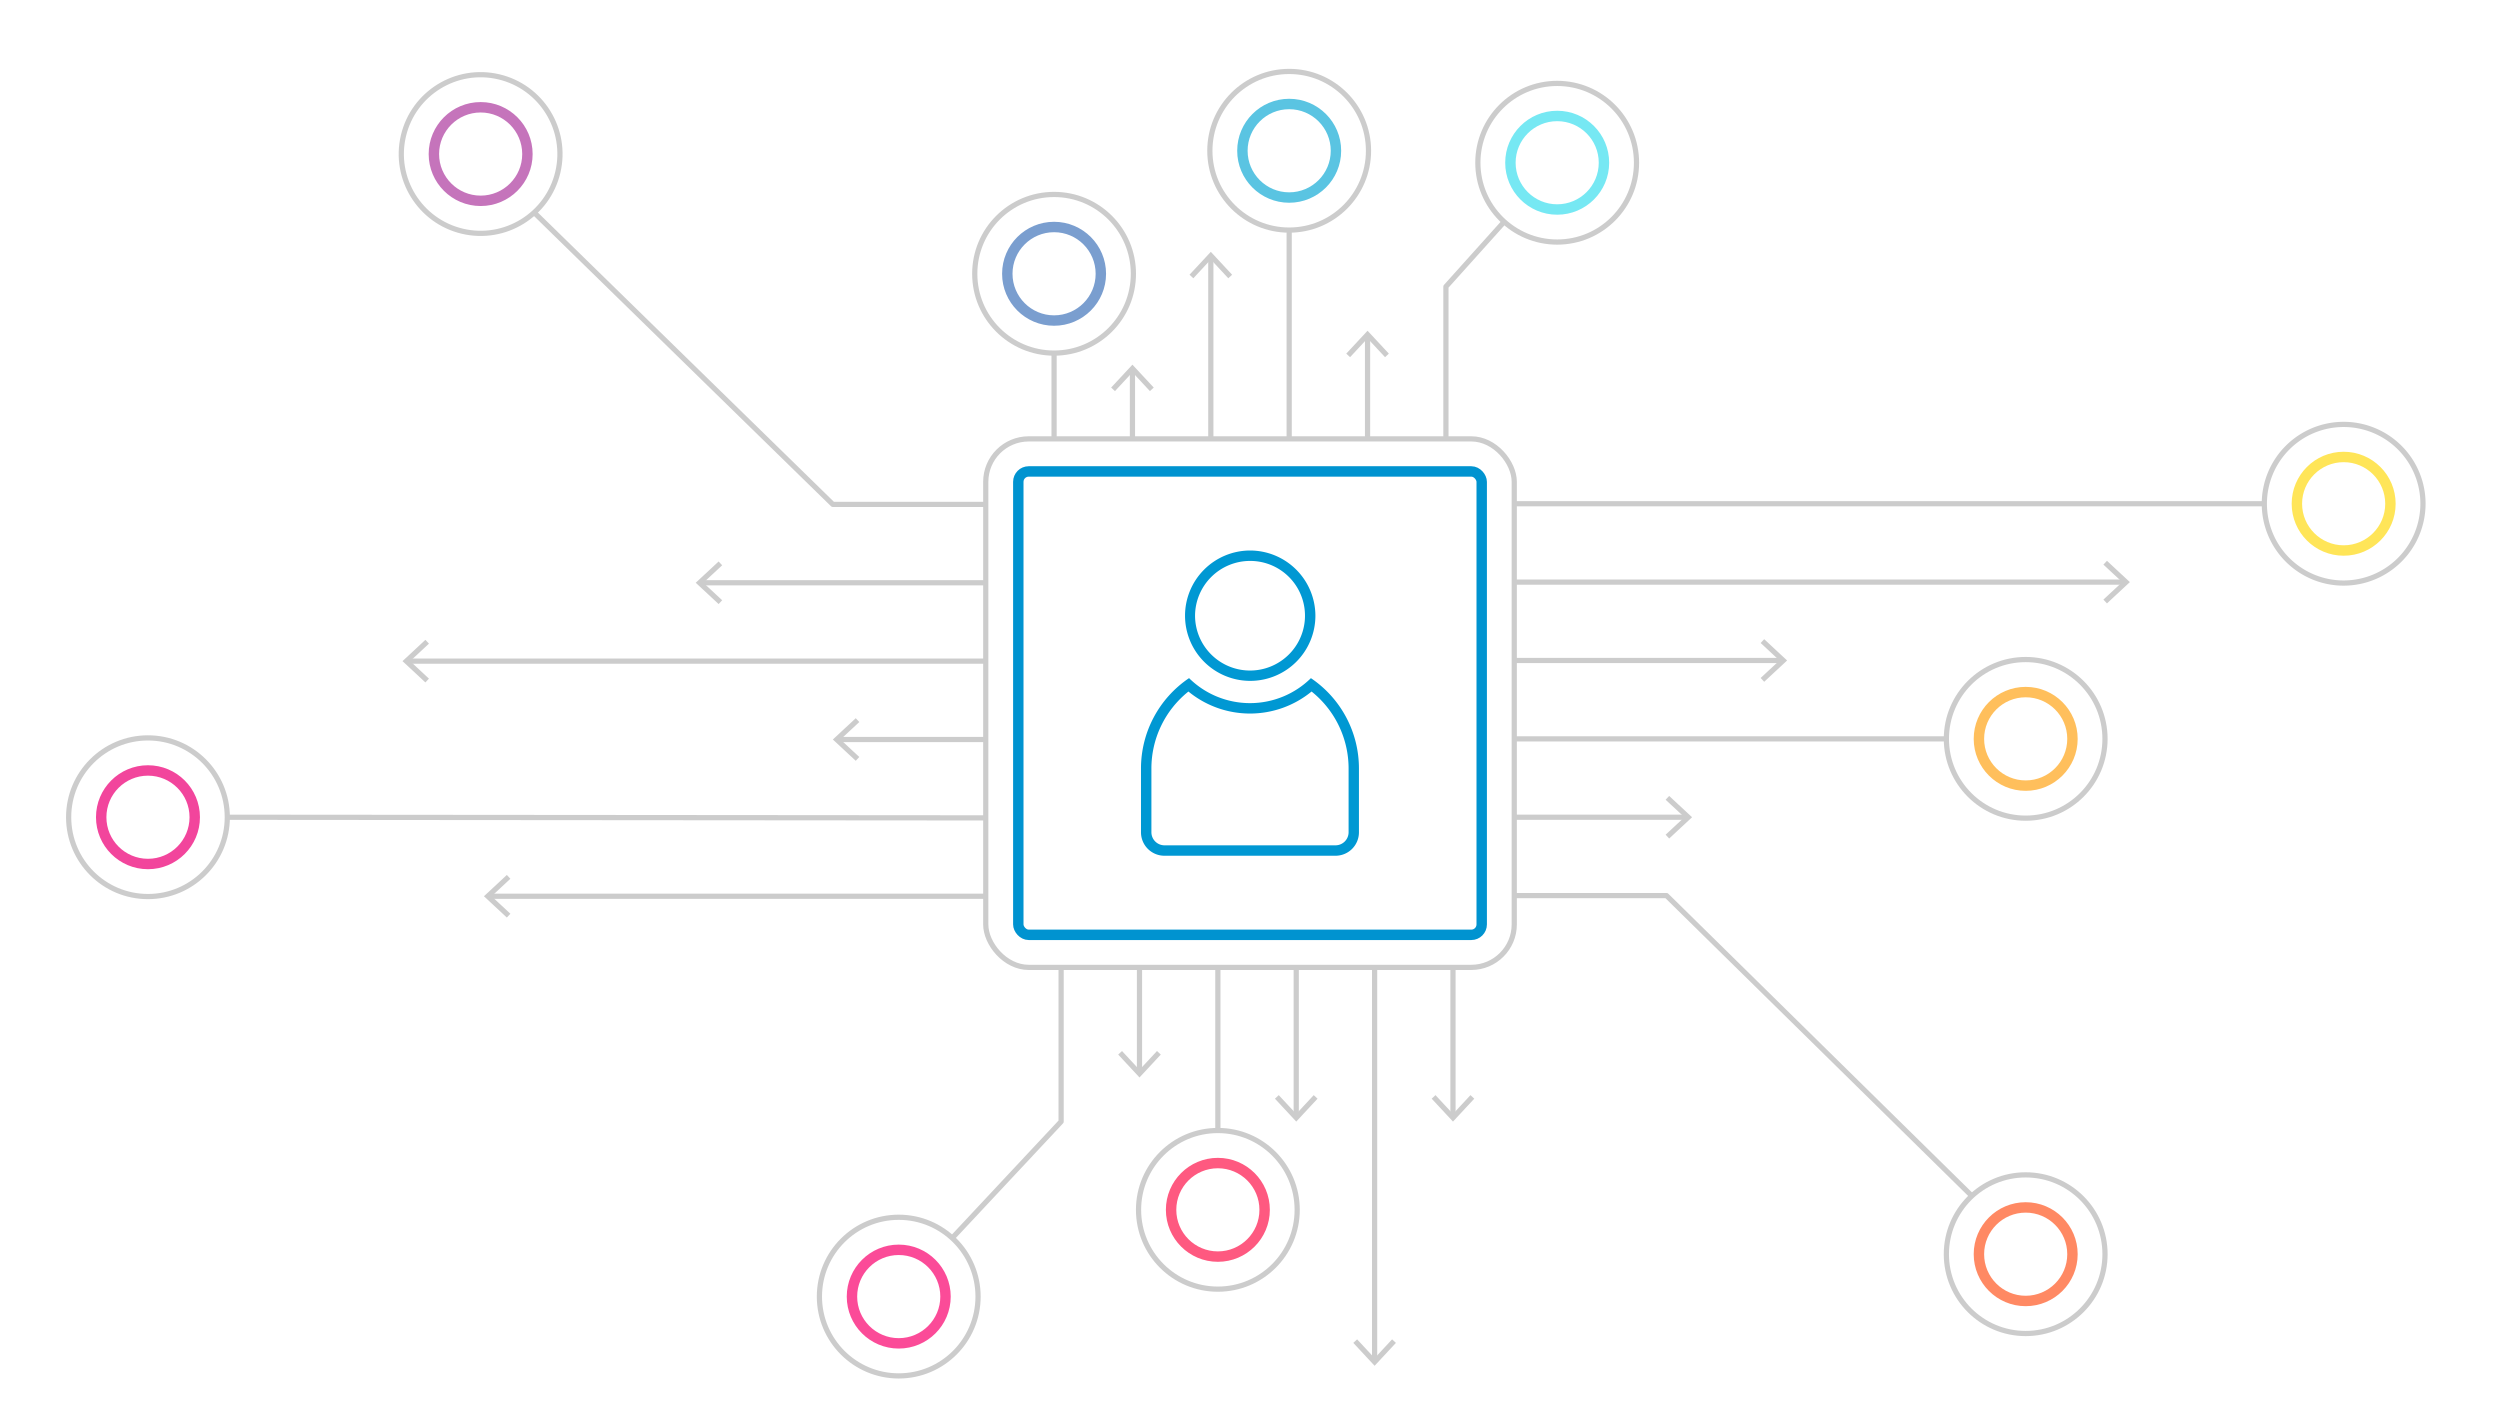 <svg id="Layer_1" data-name="Layer 1" xmlns="http://www.w3.org/2000/svg" xmlns:xlink="http://www.w3.org/1999/xlink" viewBox="0 0 1920 1080"><defs><filter id="Dropshadow_Rev02" x="0" y="0" width="200%" height="200%" name="Dropshadow_Rev02"><feOffset result="offOut" dx="6" dy="8" in="SourceGraphic"/><feColorMatrix result="matrixOut" values="0 0 0 0 0 0 0 0 0 0 0 0 0 0 0 0 0 0 0.5 0" in="offOut"/><feGaussianBlur result="blurOut" stdDeviation="10" in="matrixOut"/></filter></defs><line x1="809.53" y1="246.18" x2="809.53" y2="340" fill="none" stroke="#ccc" stroke-linecap="round" stroke-linejoin="round" stroke-width="4"/><line x1="869.72" y1="284.4" x2="869.72" y2="340" fill="none" stroke="#ccc" stroke-miterlimit="10" stroke-width="4"/><polygon points="853.36 297.65 856.29 300.38 869.71 285.93 883.14 300.38 886.07 297.65 869.71 280.06 853.36 297.65" fill="#ccc"/><line x1="929.91" y1="197.74" x2="929.91" y2="340" fill="none" stroke="#ccc" stroke-miterlimit="10" stroke-width="4"/><polygon points="913.55 210.99 916.48 213.72 929.9 199.27 943.33 213.72 946.26 210.99 929.9 193.4 913.55 210.99" fill="#ccc"/><line x1="990.09" y1="152.35" x2="990.09" y2="340" fill="none" stroke="#ccc" stroke-linecap="round" stroke-linejoin="round" stroke-width="4"/><line x1="1050.28" y1="258.34" x2="1050.28" y2="340" fill="none" stroke="#ccc" stroke-miterlimit="10" stroke-width="4"/><polygon points="1033.92 271.59 1036.85 274.32 1050.28 259.87 1063.71 274.32 1066.64 271.59 1050.28 254 1033.92 271.59" fill="#ccc"/><polyline points="1110.47 340 1110.47 220.12 1171.92 151.7" fill="none" stroke="#ccc" stroke-linecap="round" stroke-linejoin="round" stroke-width="4"/><line x1="1799.93" y1="386.87" x2="1160" y2="386.87" fill="none" stroke="#ccc" stroke-linecap="round" stroke-linejoin="round" stroke-width="4"/><line x1="1631.4" y1="447.06" x2="1160" y2="447.06" fill="none" stroke="#ccc" stroke-miterlimit="10" stroke-width="4"/><polygon points="1618.14 430.7 1615.41 433.63 1629.86 447.06 1615.41 460.49 1618.14 463.42 1635.73 447.06 1618.14 430.7" fill="#ccc"/><line x1="1368.16" y1="507.25" x2="1160" y2="507.25" fill="none" stroke="#ccc" stroke-miterlimit="10" stroke-width="4"/><polygon points="1354.9 490.89 1352.17 493.82 1366.62 507.25 1352.17 520.68 1354.9 523.61 1372.49 507.25 1354.9 490.89" fill="#ccc"/><line x1="1555.73" y1="567.44" x2="1160" y2="567.44" fill="none" stroke="#ccc" stroke-linecap="round" stroke-linejoin="round" stroke-width="4"/><line x1="1295.18" y1="627.63" x2="1160" y2="627.63" fill="none" stroke="#ccc" stroke-miterlimit="10" stroke-width="4"/><polygon points="1281.92 611.27 1279.2 614.2 1293.64 627.63 1279.2 641.05 1281.92 643.99 1299.52 627.63 1281.92 611.27" fill="#ccc"/><polyline points="1160 687.82 1279.88 687.82 1529.73 933.57" fill="none" stroke="#ccc" stroke-linecap="round" stroke-linejoin="round" stroke-width="4"/><line x1="376" y1="688.32" x2="759.5" y2="688.32" fill="none" stroke="#ccc" stroke-miterlimit="10" stroke-width="4"/><polygon points="389.25 704.68 391.98 701.75 377.54 688.32 391.98 674.89 389.25 671.96 371.66 688.32 389.25 704.68" fill="#ccc"/><line x1="149.55" y1="627.63" x2="759.5" y2="628.13" fill="none" stroke="#ccc" stroke-linecap="round" stroke-linejoin="round" stroke-width="4"/><line x1="643.95" y1="567.94" x2="759.5" y2="567.94" fill="none" stroke="#ccc" stroke-miterlimit="10" stroke-width="4"/><polygon points="657.21 584.3 659.94 581.37 645.49 567.94 659.94 554.51 657.21 551.58 639.62 567.94 657.21 584.3" fill="#ccc"/><line x1="313.45" y1="507.75" x2="759.5" y2="507.75" fill="none" stroke="#ccc" stroke-miterlimit="10" stroke-width="4"/><polygon points="326.7 524.11 329.43 521.18 314.99 507.75 329.43 494.32 326.7 491.39 309.11 507.75 326.7 524.11" fill="#ccc"/><line x1="538.64" y1="447.56" x2="759.5" y2="447.56" fill="none" stroke="#ccc" stroke-miterlimit="10" stroke-width="4"/><polygon points="551.9 463.92 554.63 460.99 540.18 447.56 554.63 434.13 551.9 431.21 534.31 447.56 551.9 463.92" fill="#ccc"/><polyline points="759.5 387.37 639.62 387.37 392.32 145.74" fill="none" stroke="#ccc" stroke-linecap="round" stroke-linejoin="round" stroke-width="4"/><line x1="1115.89" y1="857.05" x2="1115.89" y2="741.5" fill="none" stroke="#ccc" stroke-miterlimit="10" stroke-width="4"/><polygon points="1132.25 843.79 1129.32 841.06 1115.89 855.51 1102.46 841.06 1099.53 843.79 1115.89 861.38 1132.25 843.79" fill="#ccc"/><line x1="1055.7" y1="1044.59" x2="1055.7" y2="741.5" fill="none" stroke="#ccc" stroke-miterlimit="10" stroke-width="4"/><polygon points="1072.06 1031.34 1069.13 1028.61 1055.7 1043.06 1042.27 1028.61 1039.34 1031.34 1055.7 1048.93 1072.06 1031.34" fill="#ccc"/><line x1="995.51" y1="857.05" x2="995.51" y2="741.5" fill="none" stroke="#ccc" stroke-miterlimit="10" stroke-width="4"/><polygon points="1011.87 843.79 1008.94 841.06 995.51 855.51 982.08 841.06 979.15 843.79 995.51 861.38 1011.87 843.79" fill="#ccc"/><line x1="935.32" y1="893.23" x2="935.32" y2="741.5" fill="none" stroke="#ccc" stroke-linecap="round" stroke-linejoin="round" stroke-width="4"/><line x1="875.13" y1="823.16" x2="875.13" y2="741.5" fill="none" stroke="#ccc" stroke-miterlimit="10" stroke-width="4"/><polygon points="891.49 809.91 888.56 807.18 875.13 821.63 861.7 807.18 858.77 809.91 875.13 827.5 891.49 809.91" fill="#ccc"/><polyline points="814.94 741.5 814.94 861.38 714.23 969.06" fill="none" stroke="#ccc" stroke-linecap="round" stroke-linejoin="round" stroke-width="4"/><rect x="757.06" y="337.06" width="405.89" height="405.89" rx="33" fill="#fff"/><rect x="757.06" y="337.06" width="405.89" height="405.89" rx="33" fill="none" stroke="#ccc" stroke-miterlimit="10" stroke-width="4"/><g filter="url(#Dropshadow_Rev02)"><rect x="782.06" y="362.06" width="355.89" height="355.89" rx="8" fill="#fff"/></g><rect x="782.06" y="362.06" width="355.89" height="355.89" rx="8" fill="#fff"/><rect x="782.06" y="362.06" width="355.89" height="355.89" rx="8" fill="none" stroke="#0093d0" stroke-miterlimit="10" stroke-width="8"/><path d="M912.71,531.09a74.58,74.58,0,0,0,94.58,0,75.67,75.67,0,0,1,28.43,59.14v48.93a10.06,10.06,0,0,1-10,10.05H894.33a10.06,10.06,0,0,1-10.05-10.05V590.23a75.67,75.67,0,0,1,28.43-59.14m94.09-10.29a66.64,66.64,0,0,1-93.6,0,83.64,83.64,0,0,0-36.92,69.43v48.93a18,18,0,0,0,18.05,18.05h131.34a18,18,0,0,0,18-18.05V590.23a83.64,83.64,0,0,0-36.92-69.43Z" fill="#0098d3"/><path d="M960,430.79a42.06,42.06,0,0,1,25.8,75.41,42.23,42.23,0,0,1-68-33.18A42.27,42.27,0,0,1,960,430.79m0-8A50.06,50.06,0,1,0,1010.23,473,50.23,50.23,0,0,0,960,422.79Z" fill="#0098d3"/><circle cx="1195.92" cy="124.98" r="60.92" fill="#fff"/><circle cx="1195.92" cy="124.98" r="60.92" fill="none" stroke="#ccc" stroke-miterlimit="10" stroke-width="4"/><g filter="url(#Dropshadow_Rev02)"><circle cx="1195.92" cy="124.98" r="35.92" fill="#fff"/></g><circle cx="1195.92" cy="124.98" r="35.92" fill="#fff"/><circle cx="1195.92" cy="124.98" r="35.92" fill="none" stroke="#76e8f3" stroke-miterlimit="10" stroke-width="8"/><circle cx="990.09" cy="115.79" r="60.92" fill="#fff"/><circle cx="990.09" cy="115.79" r="60.92" fill="none" stroke="#ccc" stroke-miterlimit="10" stroke-width="4"/><g filter="url(#Dropshadow_Rev02)"><circle cx="990.09" cy="115.79" r="35.92" fill="#fff"/></g><circle cx="990.09" cy="115.79" r="35.92" fill="#fff"/><circle cx="990.09" cy="115.79" r="35.92" fill="none" stroke="#5ac4e2" stroke-miterlimit="10" stroke-width="8"/><circle cx="809.53" cy="210.26" r="60.92" fill="#fff"/><circle cx="809.53" cy="210.26" r="60.92" fill="none" stroke="#ccc" stroke-miterlimit="10" stroke-width="4"/><g filter="url(#Dropshadow_Rev02)"><circle cx="809.53" cy="210.26" r="35.92" fill="#fff"/></g><circle cx="809.53" cy="210.26" r="35.92" fill="#fff"/><circle cx="809.53" cy="210.26" r="35.92" fill="none" stroke="#7a9ecf" stroke-miterlimit="10" stroke-width="8"/><circle cx="369.14" cy="118.31" r="60.92" transform="translate(169.18 450.39) rotate(-76.72)" fill="#fff"/><circle cx="369.14" cy="118.31" r="60.92" transform="translate(169.18 450.39) rotate(-76.72)" fill="none" stroke="#ccc" stroke-miterlimit="10" stroke-width="4"/><g filter="url(#Dropshadow_Rev02)"><circle cx="369.14" cy="118.31" r="35.92" fill="#fff"/></g><circle cx="369.14" cy="118.31" r="35.92" fill="#fff"/><circle cx="369.14" cy="118.31" r="35.92" fill="none" stroke="#c574bb" stroke-miterlimit="10" stroke-width="8"/><circle cx="113.64" cy="627.63" r="60.92" fill="#fff"/><circle cx="113.64" cy="627.63" r="60.92" fill="none" stroke="#ccc" stroke-miterlimit="10" stroke-width="4"/><g filter="url(#Dropshadow_Rev02)"><circle cx="113.64" cy="627.63" r="35.92" fill="#fff"/></g><circle cx="113.64" cy="627.63" r="35.92" fill="#fff"/><circle cx="113.64" cy="627.63" r="35.92" fill="none" stroke="#f2459c" stroke-miterlimit="10" stroke-width="8"/><circle cx="690.23" cy="995.78" r="60.92" fill="#fff"/><circle cx="690.23" cy="995.78" r="60.92" fill="none" stroke="#ccc" stroke-miterlimit="10" stroke-width="4"/><g filter="url(#Dropshadow_Rev02)"><circle cx="690.23" cy="995.78" r="35.92" fill="#fff"/></g><circle cx="690.23" cy="995.78" r="35.92" fill="#fff"/><circle cx="690.23" cy="995.78" r="35.92" fill="none" stroke="#fb4b98" stroke-miterlimit="10" stroke-width="8"/><circle cx="935.32" cy="929.15" r="60.92" fill="#fff"/><circle cx="935.32" cy="929.15" r="60.92" fill="none" stroke="#ccc" stroke-miterlimit="10" stroke-width="4"/><g filter="url(#Dropshadow_Rev02)"><circle cx="935.32" cy="929.15" r="35.92" fill="#fff"/></g><circle cx="935.32" cy="929.15" r="35.92" fill="#fff"/><circle cx="935.32" cy="929.15" r="35.92" fill="none" stroke="#fe5980" stroke-miterlimit="10" stroke-width="8"/><circle cx="1555.73" cy="963.22" r="60.92" fill="#fff"/><circle cx="1555.73" cy="963.22" r="60.92" fill="none" stroke="#ccc" stroke-miterlimit="10" stroke-width="4"/><g filter="url(#Dropshadow_Rev02)"><circle cx="1555.73" cy="963.22" r="35.92" fill="#fff"/></g><circle cx="1555.73" cy="963.22" r="35.92" fill="#fff"/><circle cx="1555.73" cy="963.22" r="35.92" fill="none" stroke="#ff8963" stroke-miterlimit="10" stroke-width="8"/><path d="M1799.93,447.79a60.92,60.92,0,1,1,60.92-60.92A61,61,0,0,1,1799.93,447.79Z" fill="#fff"/><path d="M1799.93,447.79a60.92,60.92,0,1,1,60.92-60.92A61,61,0,0,1,1799.93,447.79Z" fill="none" stroke="#ccc" stroke-miterlimit="10" stroke-width="4"/><g filter="url(#Dropshadow_Rev02)"><circle cx="1799.93" cy="386.87" r="35.92" fill="#fff"/></g><circle cx="1799.93" cy="386.87" r="35.92" fill="#fff"/><circle cx="1799.93" cy="386.87" r="35.92" fill="none" stroke="#ffe558" stroke-miterlimit="10" stroke-width="8"/><circle cx="1555.73" cy="567.44" r="60.91" fill="#fff"/><circle cx="1555.73" cy="567.44" r="60.91" fill="none" stroke="#ccc" stroke-miterlimit="10" stroke-width="4"/><g filter="url(#Dropshadow_Rev02)"><circle cx="1555.73" cy="567.44" r="35.92" fill="#fff"/></g><circle cx="1555.73" cy="567.44" r="35.92" fill="#fff"/><circle cx="1555.73" cy="567.44" r="35.92" fill="none" stroke="#ffbf5c" stroke-miterlimit="10" stroke-width="8"/></svg>